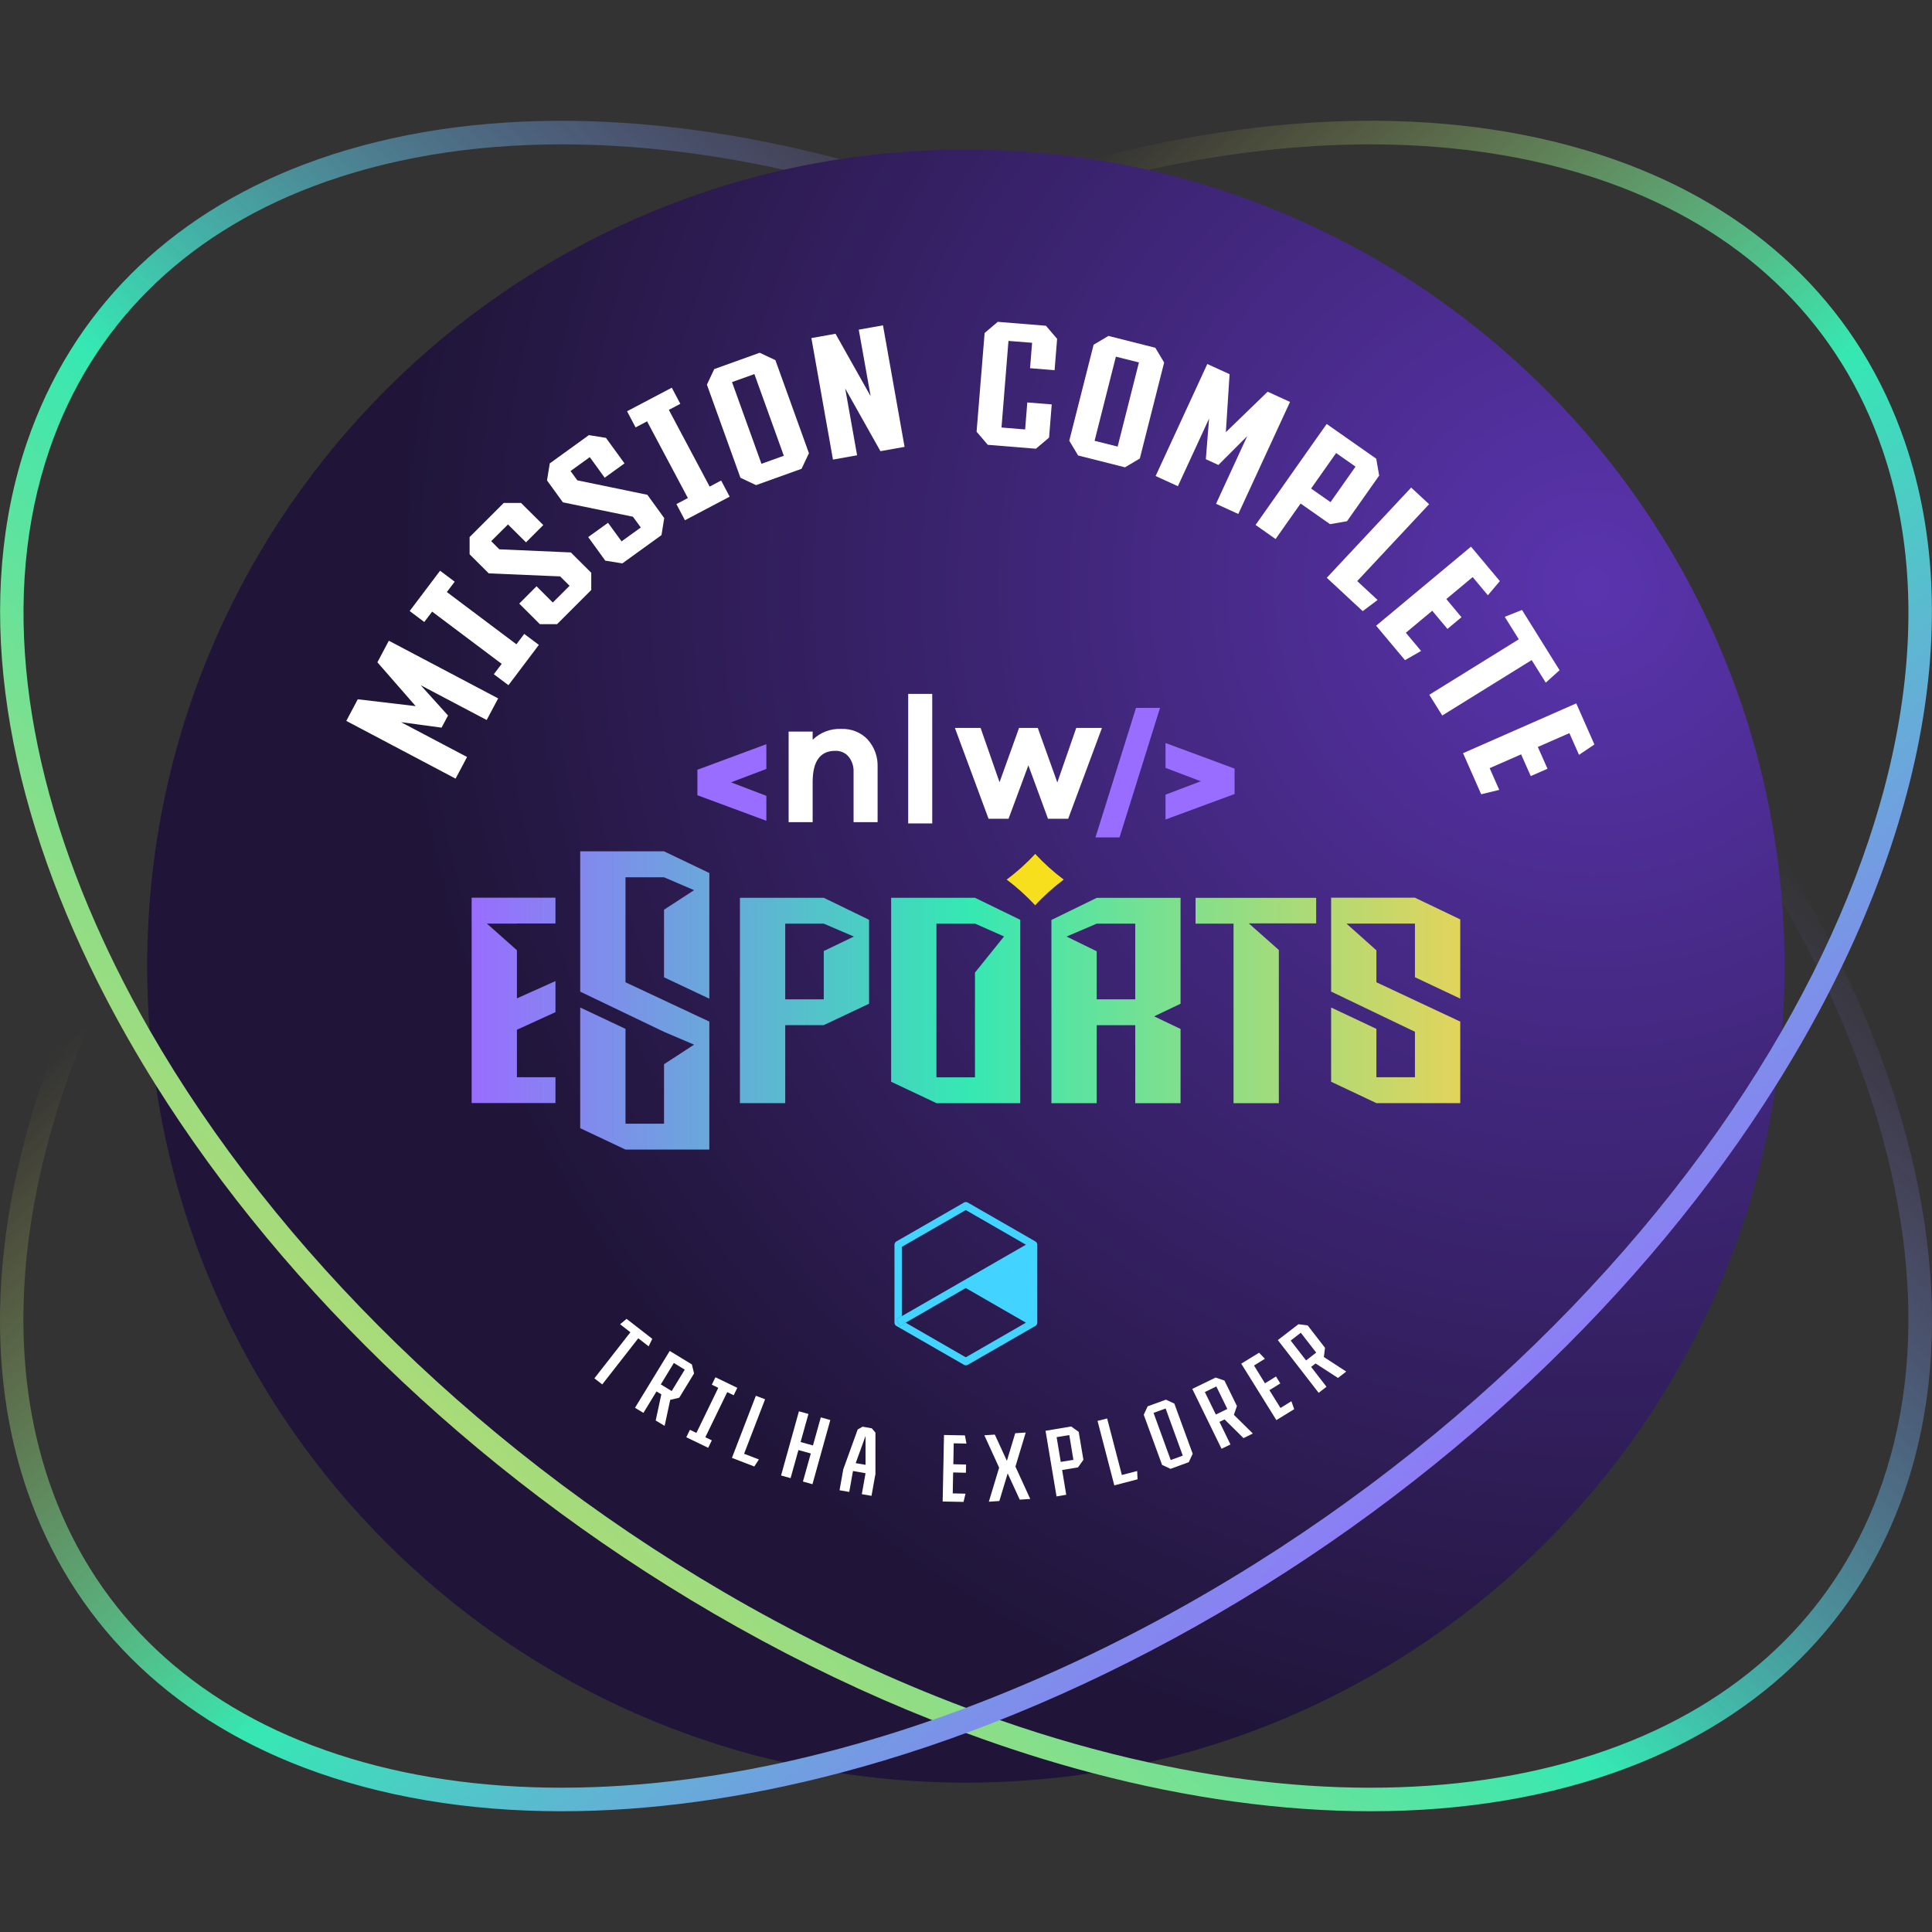 <svg width="200" height="200" viewBox="0 0 200 200" fill="none" xmlns="http://www.w3.org/2000/svg">
<rect x="0" y="0" width="200" height="200" fill="#333333" stroke="none"/>
<path d="M184.743 100.007C184.743 100.696 184.743 101.374 184.712 102.063C183.636 147.07 147.291 183.368 102.182 184.512H102.141C101.42 184.533 100.71 184.543 99.989 184.543C99.267 184.543 98.546 184.543 97.836 184.512H97.805C52.737 183.378 16.402 147.141 15.265 102.195V102.164C15.244 101.445 15.234 100.736 15.234 100.017C15.234 99.298 15.234 98.589 15.265 97.87V97.83C16.402 52.883 52.727 16.646 97.805 15.512H97.846C98.567 15.492 99.278 15.482 99.999 15.482C100.72 15.482 101.441 15.482 102.152 15.512H102.182C147.291 16.657 183.636 52.954 184.712 97.951C184.733 98.64 184.743 99.318 184.743 100.007Z" fill="url(#paint0_radial_916_3657)"/>
<path d="M66.071 138.543L62.344 143.313L61.531 142.685L65.258 137.915L64.192 137.085L64.862 136.528L67.523 138.594L67.147 139.373L66.081 138.543H66.071Z" fill="white"/>
<path d="M68.467 144.346L67.959 144.042L66.609 146.26L65.735 145.734L69.33 139.849L71.625 141.247C71.717 141.612 71.767 141.814 71.849 142.179L70.315 144.69C69.95 144.782 69.746 144.832 69.381 144.913L68.802 147.607L67.878 147.05L68.457 144.356L68.467 144.346ZM68.406 143.313L69.533 144.002L70.884 141.784L69.757 141.095L68.406 143.313Z" fill="white"/>
<path d="M75.281 144.113L73.016 148.782L73.687 149.106L73.311 149.876L71.046 148.782L71.422 148.012L72.092 148.336L74.357 143.668L73.687 143.343L74.062 142.574L76.327 143.668L75.951 144.437L75.281 144.113Z" fill="white"/>
<path d="M78.561 151.081L78.084 151.81L75.769 150.919L78.246 144.488L79.201 144.853L77.028 150.494L78.561 151.081Z" fill="white"/>
<path d="M85.954 147L84.106 153.643L83.121 153.37L83.933 150.463L82.654 150.109L81.841 153.015L80.856 152.742L82.705 146.098L83.69 146.372L82.877 149.278L84.157 149.633L84.969 146.726L85.954 147Z" fill="white"/>
<path d="M90.605 152.681L90.219 154.848L89.214 154.676L89.6 152.509L88.3 152.276L87.914 154.443L86.909 154.271L87.295 152.104L88.787 147.982C88.98 147.871 89.102 147.8 89.295 147.688L90.25 147.86C90.392 148.033 90.483 148.134 90.625 148.306V152.681H90.605ZM88.584 151.466L89.6 151.638V148.65L88.584 151.456V151.466Z" fill="white"/>
<path d="M98.689 151.577L100.009 151.608L99.989 152.458L98.668 152.428L98.628 154.595L99.948 154.626L99.745 155.476L97.582 155.436L97.602 154.585L97.643 152.418L97.663 151.567L97.704 149.4L97.724 148.549L99.887 148.59L100.049 149.44L98.729 149.41L98.689 151.577Z" fill="white"/>
<path d="M105.117 151.82L106.65 155.173L105.564 155.243L104.314 152.529L103.451 155.385L102.365 155.456L103.431 151.932L101.898 148.579L102.984 148.509L104.233 151.223L105.096 148.367L106.183 148.296L105.117 151.82Z" fill="white"/>
<path d="M111.667 148.225L112.154 151.121C111.931 151.425 111.809 151.597 111.596 151.901L109.951 152.175L110.377 154.737L109.372 154.909L108.234 148.114L110.885 147.668C111.189 147.891 111.362 148.012 111.667 148.225ZM109.808 151.334L111.118 151.121L110.692 148.559L109.382 148.772L109.808 151.334Z" fill="white"/>
<path d="M117.719 152.266L117.76 153.137L115.353 153.765L113.617 147.091L114.612 146.838L116.135 152.691L117.729 152.276L117.719 152.266Z" fill="white"/>
<path d="M121.568 145.298L123.467 150.494C123.305 150.838 123.213 151.03 123.061 151.365L121.172 152.053C120.827 151.891 120.634 151.8 120.299 151.648L118.4 146.453C118.562 146.108 118.653 145.916 118.806 145.582L120.695 144.893C121.04 145.055 121.233 145.146 121.568 145.298ZM122.441 150.686L120.664 145.805L119.415 146.26L121.192 151.142L122.441 150.686Z" fill="white"/>
<path d="M126.767 146.939L126.239 147.192L127.377 149.532L126.453 149.977L123.426 143.779L125.843 142.604C126.199 142.726 126.402 142.797 126.757 142.918L128.047 145.551C127.925 145.906 127.854 146.108 127.732 146.463L129.692 148.397L128.727 148.873L126.767 146.939ZM125.864 146.433L127.052 145.855L125.914 143.526L124.726 144.103L125.864 146.433Z" fill="white"/>
<path d="M130.961 143.192L132.089 142.493L132.535 143.212L131.408 143.911L132.556 145.754L133.683 145.055L133.977 145.875L132.129 147.01L131.682 146.291L130.535 144.447L130.088 143.728L128.94 141.885L128.494 141.166L130.342 140.032L130.941 140.66L129.814 141.358L130.951 143.202L130.961 143.192Z" fill="white"/>
<path d="M136.191 141.146L135.724 141.5L137.318 143.556L136.506 144.184L132.281 138.725L134.414 137.085C134.79 137.135 134.993 137.156 135.369 137.206L137.166 139.525C137.115 139.9 137.095 140.103 137.044 140.477L139.36 141.986L138.507 142.645L136.191 141.146ZM135.206 140.832L136.252 140.022L134.658 137.966L133.612 138.776L135.206 140.832Z" fill="white"/>
<path fill-rule="evenodd" clip-rule="evenodd" d="M64.751 90.816V101.684L73.43 105.755V119.003H64.751L60.063 116.79V104.296L64.751 106.509V116.325H68.741V110.166L71.85 108.143L68.741 106.816L60.063 102.654V88.13H68.741L73.43 90.376V103.384L68.741 101.17V94.173L71.85 92.15L68.741 90.816H64.751ZM53.512 95.608H50.403L53.512 98.368V103.351L57.502 101.56V104.777L53.512 106.601V111.517H57.502V114.186H48.824V92.93H57.502V95.599H53.512V95.608ZM81.286 106.12H85.276L89.964 103.906V95.218L85.276 92.938H76.597V114.195H81.286V106.12ZM85.276 98.451V103.45H81.286V95.616H85.276L88.393 96.951L85.276 98.451ZM96.939 114.195L92.25 111.981V92.938H100.929L105.617 95.218V114.203H96.939V114.195ZM100.929 111.525V100.681L103.938 96.942L100.929 95.608H96.939V111.525H100.929ZM119.475 105.212L122.21 106.518V114.203H117.521V106.128H113.531V114.203H108.843V95.234L113.531 92.946H122.21V103.906L119.475 105.212ZM117.521 95.616V103.45H113.531V98.476L110.414 96.951L113.531 95.616H117.521ZM132.385 98.343L129.277 95.591H136.25V92.946H123.764V95.616H127.696V114.203H132.385V98.343ZM142.485 98.377L139.384 95.608H146.475V101.162L151.164 103.376V95.177L146.475 92.93H137.796V102.646L146.475 106.808V111.517H142.485V106.509L137.796 104.296V111.981L142.485 114.195H151.164V105.755L142.485 101.684V98.377Z" fill="url(#paint1_linear_916_3657)"/>
<path d="M110.115 91.056C109.051 91.852 108.061 92.739 107.163 93.717C106.266 92.747 105.276 91.852 104.212 91.056C105.276 90.26 106.266 89.373 107.163 88.395C108.061 89.365 109.051 90.26 110.115 91.056Z" fill="#F7DF1E"/>
<path fill-rule="evenodd" clip-rule="evenodd" d="M79.333 79.61V77.038L72.204 79.681H72.194V82.324H72.204L79.333 84.968V82.385L75.677 80.987L79.333 79.6V79.61Z" fill="#996DFF"/>
<path fill-rule="evenodd" clip-rule="evenodd" d="M120.654 84.836V82.263L124.31 80.876L120.654 79.489V76.916L127.783 79.559H127.803V82.203H127.783L120.654 84.836ZM117.598 73.28L113.404 86.689H115.892L120.086 73.28H117.598Z" fill="#996DFF"/>
<path fill-rule="evenodd" clip-rule="evenodd" d="M89.813 76.551C90.524 77.331 90.89 78.354 90.849 79.397V85.109H88.361V79.924C88.391 79.347 88.209 78.779 87.843 78.324C87.498 77.919 86.99 77.706 86.462 77.726C84.908 77.726 84.126 78.8 84.126 80.957V85.109H81.638V75.731H84.126V76.582C84.918 75.812 85.985 75.407 87.092 75.458C88.117 75.417 89.112 75.812 89.823 76.551H89.813Z" fill="white"/>
<path fill-rule="evenodd" clip-rule="evenodd" d="M94.017 71.832V85.241H96.505V71.832H94.017Z" fill="white"/>
<path fill-rule="evenodd" clip-rule="evenodd" d="M110.56 84.755H108.488L106.457 79.225L104.406 84.755H102.334L98.851 75.356H101.512L103.472 80.977L105.493 75.356H107.432L109.453 80.998L111.413 75.356H114.074L110.58 84.755H110.56Z" fill="white"/>
<path d="M40.246 66.323L51.569 72.298L50.381 74.536L43.547 70.931L46.38 74.07L45.71 75.326L41.516 74.759L48.35 78.365L47.162 80.603L35.849 74.627L37.037 72.389L43.029 73.098L39.068 68.561L40.256 66.323H40.246Z" fill="white"/>
<path d="M46.258 61.289L53.458 66.697L54.27 65.624L55.783 66.758L52.635 70.931L51.122 69.796L51.935 68.723L44.735 63.315L43.922 64.388L42.409 63.254L45.557 59.081L47.07 60.216L46.258 61.289Z" fill="white"/>
<path d="M56.241 54.352L54.453 56.144L52.585 54.291L50.848 56.023L51.691 56.864L59.094 57.188L61.206 59.294C61.206 59.993 61.206 60.378 61.206 61.077L57.672 64.611C56.972 64.611 56.586 64.611 55.885 64.611L53.752 62.484L55.54 60.692L57.226 62.373L58.962 60.641L57.987 59.669L50.594 59.355L48.614 57.38C48.614 56.681 48.614 56.296 48.614 55.597L52.148 52.063C52.849 52.063 53.235 52.063 53.935 52.063L56.251 54.362L56.241 54.352Z" fill="white"/>
<path d="M64.649 47.971L62.597 49.45L61.054 47.323L59.063 48.761L59.764 49.723L67.015 51.222L68.762 53.633C68.65 54.321 68.589 54.706 68.477 55.395L64.425 58.322C63.735 58.21 63.349 58.15 62.658 58.038L60.891 55.597L62.943 54.119L64.344 56.043L66.335 54.605L65.522 53.491L58.271 52.002L56.626 49.733C56.738 49.045 56.799 48.66 56.911 47.971L60.962 45.044C61.653 45.156 62.039 45.217 62.73 45.328L64.649 47.971Z" fill="white"/>
<path d="M69.239 42.431L73.463 50.372L74.652 49.744L75.535 51.415L70.904 53.855L70.021 52.184L71.209 51.557L66.985 43.617L65.796 44.244L64.913 42.573L69.544 40.133L70.427 41.804L69.239 42.431Z" fill="white"/>
<path d="M80.267 37.276L83.74 46.918C83.446 47.546 83.273 47.9 82.979 48.528L78.267 50.22C77.637 49.926 77.282 49.754 76.652 49.46L73.179 39.819C73.474 39.191 73.646 38.836 73.941 38.208L78.643 36.517C79.272 36.81 79.628 36.983 80.257 37.276H80.267ZM78.825 48.012L81.141 47.181L78.094 38.725L75.779 39.555L78.825 48.012Z" fill="white"/>
<path d="M91.407 33.681L93.641 46.26L91.143 46.705L87.498 40.224L88.726 47.131L86.228 47.576L83.994 34.998L86.492 34.552L90.128 41.014L88.899 34.127L91.397 33.681H91.407Z" fill="white"/>
<path d="M109.159 38.32L106.63 38.117L106.843 35.484L104.396 35.291L103.675 44.255L106.122 44.457L106.346 41.662L108.874 41.864L108.6 45.298C108.072 45.753 107.767 45.996 107.239 46.452L102.253 46.047C101.796 45.52 101.542 45.217 101.096 44.69L101.928 34.471C102.456 34.016 102.761 33.762 103.289 33.317L108.275 33.722C108.732 34.248 108.986 34.552 109.433 35.079L109.169 38.34L109.159 38.32Z" fill="white"/>
<path d="M120.512 37.53L117.993 47.465C117.394 47.82 117.059 48.022 116.46 48.377L111.606 47.151C111.251 46.554 111.047 46.219 110.692 45.622L113.21 35.687C113.81 35.332 114.145 35.13 114.744 34.775L119.598 36.001C119.953 36.598 120.156 36.932 120.512 37.53ZM113.312 45.632L115.698 46.23L117.902 37.52L115.516 36.922L113.312 45.632Z" fill="white"/>
<path d="M133.541 41.611L128.189 53.207L125.884 52.154L129.113 45.146L126.128 48.133L124.828 47.536L125.163 43.333L121.934 50.331L119.629 49.278L124.98 37.682L127.286 38.735L126.9 44.741L131.226 40.548L133.531 41.601L133.541 41.611Z" fill="white"/>
<path d="M142.762 49.247L139.441 53.957C138.75 54.078 138.365 54.139 137.684 54.261L134.638 52.124L132.048 55.8L129.976 54.342L132.566 50.665L133.653 49.116L136.242 45.439L137.339 43.89L142.467 47.485C142.589 48.174 142.65 48.559 142.772 49.237L142.762 49.247ZM137.735 51.982L140.324 48.306L138.314 46.898L135.724 50.574L137.735 51.982Z" fill="white"/>
<path d="M142.609 62.11L141.066 63.264L137.349 59.811L146.082 50.473L147.941 52.195L140.497 60.155L142.609 62.11Z" fill="white"/>
<path d="M149.718 62.008L151.292 63.892L149.84 65.107L148.266 63.224L145.534 65.502L147.108 67.386L145.443 68.338L142.457 64.773L152.277 56.59L155.263 60.155L154.024 61.623L152.45 59.739L149.718 62.018V62.008Z" fill="white"/>
<path d="M158.563 68.328L149.302 74.07L147.961 71.923L157.223 66.181L155.771 63.852L157.558 63.143L161.447 69.381L160.015 70.667L158.563 68.338V68.328Z" fill="white"/>
<path d="M159.203 77.341L160.198 79.58L158.462 80.339L157.466 78.091L154.207 79.519L155.202 81.767L153.333 82.223L151.455 77.969L163.174 72.814L165.052 77.068L163.458 78.142L162.463 75.893L159.203 77.321V77.341Z" fill="white"/>
<path d="M190.694 100.007C190.257 100.919 189.81 101.82 189.343 102.721C197.599 120.627 200.006 138.492 194.857 153.491C190.511 166.171 181.107 175.57 167.662 180.684C153.861 185.93 136.902 186.406 118.836 182.426C113.789 181.322 108.661 179.864 103.492 178.061C102.334 177.666 101.167 177.241 99.999 176.795C92.514 173.99 84.969 170.475 77.495 166.283C50.3 151.01 28.477 129.225 15.508 106.671C14.239 104.453 13.051 102.235 11.954 100.007C11.507 99.096 11.071 98.194 10.654 97.283C2.398 79.377 -0.009 61.512 5.13 46.513C9.486 33.833 18.89 24.435 32.335 19.32C40.063 16.383 48.787 14.945 58.139 14.945C65.482 14.945 73.2 15.826 81.141 17.568C83.05 17.143 84.979 16.768 86.939 16.474C66.457 11.066 47.03 11.117 31.452 17.031C17.316 22.409 7.405 32.334 2.815 45.723C-2.689 61.765 0.134 80.947 9.304 100.007C9.74 100.919 10.187 101.82 10.654 102.721C12.31 105.942 14.137 109.152 16.138 112.343C29.533 133.682 50.533 153.957 76.287 168.409C82.999 172.177 89.763 175.397 96.495 178.061C97.663 178.527 98.831 178.972 99.999 179.398C104.376 181.018 108.722 182.396 113.028 183.53C123.01 186.163 132.739 187.5 141.889 187.5C151.536 187.5 160.554 186.011 168.546 182.973C182.692 177.595 192.593 167.67 197.193 154.281C202.697 138.249 199.884 119.067 190.704 100.007H190.694ZM188.043 100.007C188.49 99.096 188.927 98.194 189.343 97.283C187.688 94.062 185.85 90.842 183.849 87.651C184.124 89.525 184.337 91.419 184.479 93.333C185.759 95.551 186.947 97.779 188.043 100.007Z" fill="url(#paint2_linear_916_3657)"/>
<path d="M197.183 45.723C192.583 32.334 182.681 22.409 168.535 17.031C152.957 11.107 133.531 11.066 113.038 16.474C114.998 16.768 116.927 17.133 118.836 17.578C126.778 15.836 134.516 14.945 141.858 14.945C151.211 14.945 159.934 16.383 167.662 19.32C181.107 24.435 190.511 33.833 194.857 46.513C200.91 64.135 196.523 85.727 184.479 106.671C171.531 129.225 149.708 151.02 122.502 166.283C108.661 174.04 94.586 179.469 81.13 182.436C63.075 186.396 46.116 185.93 32.325 180.684C18.88 175.57 9.476 166.171 5.12 153.491C-0.923 135.869 3.464 114.277 15.498 93.333C15.65 91.419 15.854 89.535 16.128 87.662C1.728 110.601 -3.888 134.765 2.804 154.281C7.394 167.67 17.306 177.595 31.442 182.973C39.444 186.011 48.452 187.5 58.109 187.5C67.249 187.5 76.977 186.163 86.96 183.53C99.034 180.35 111.474 175.276 123.701 168.409C149.454 153.957 170.455 133.692 183.849 112.353C198.259 89.414 203.885 65.239 197.183 45.723Z" fill="url(#paint3_linear_916_3657)"/>
<path d="M93.367 136.7V136.244L92.788 136.578L93.174 137.257L93.763 136.922L93.377 136.7H93.367Z" fill="#42D3FF"/>
<path d="M93.763 136.922L93.174 137.257L92.788 136.588L93.367 136.244V136.7L93.763 136.922Z" fill="#42D3FF"/>
<path d="M107.188 128.517L100.181 124.486C100.06 124.415 99.917 124.415 99.796 124.486L92.788 128.517C92.667 128.587 92.596 128.719 92.596 128.851V136.923C92.596 137.064 92.667 137.186 92.788 137.257L99.796 141.288C99.856 141.318 99.927 141.338 99.989 141.338C100.049 141.338 100.12 141.318 100.181 141.288L107.188 137.257C107.31 137.186 107.381 137.054 107.381 136.923V128.851C107.381 128.709 107.31 128.587 107.188 128.517ZM93.753 136.923L99.978 133.337L106.203 136.923L99.978 140.508L93.753 136.923L93.164 137.257L92.778 136.578L93.357 136.244V129.074L99.978 125.266L106.203 128.851L93.357 136.244V136.7L93.743 136.923H93.753Z" fill="#42D3FF"/>
<defs>
<radialGradient id="paint0_radial_916_3657" cx="0" cy="0" r="1" gradientUnits="userSpaceOnUse" gradientTransform="translate(164.649 61.375) rotate(119.909) scale(122.385 122.553)">
<stop stop-color="#5A34AE"/>
<stop offset="1" stop-color="#201539"/>
</radialGradient>
<linearGradient id="paint1_linear_916_3657" x1="48.824" y1="103.778" x2="151.164" y2="103.778" gradientUnits="userSpaceOnUse">
<stop stop-color="#996DFF"/>
<stop offset="0.5" stop-color="#35E8B3"/>
<stop offset="1" stop-color="#E2D45C"/>
</linearGradient>
<linearGradient id="paint2_linear_916_3657" x1="137.564" y1="44.255" x2="25.145" y2="163.559" gradientUnits="userSpaceOnUse">
<stop stop-color="#996DFF" stop-opacity="0"/>
<stop offset="0.5" stop-color="#35E8B3"/>
<stop offset="1" stop-color="#E2D45C"/>
</linearGradient>
<linearGradient id="paint3_linear_916_3657" x1="184.942" y1="130.88" x2="97.476" y2="29.584" gradientUnits="userSpaceOnUse">
<stop stop-color="#996DFF"/>
<stop offset="0.5" stop-color="#35E8B3"/>
<stop offset="1" stop-color="#E2D45C" stop-opacity="0"/>
</linearGradient>
</defs>
</svg>
